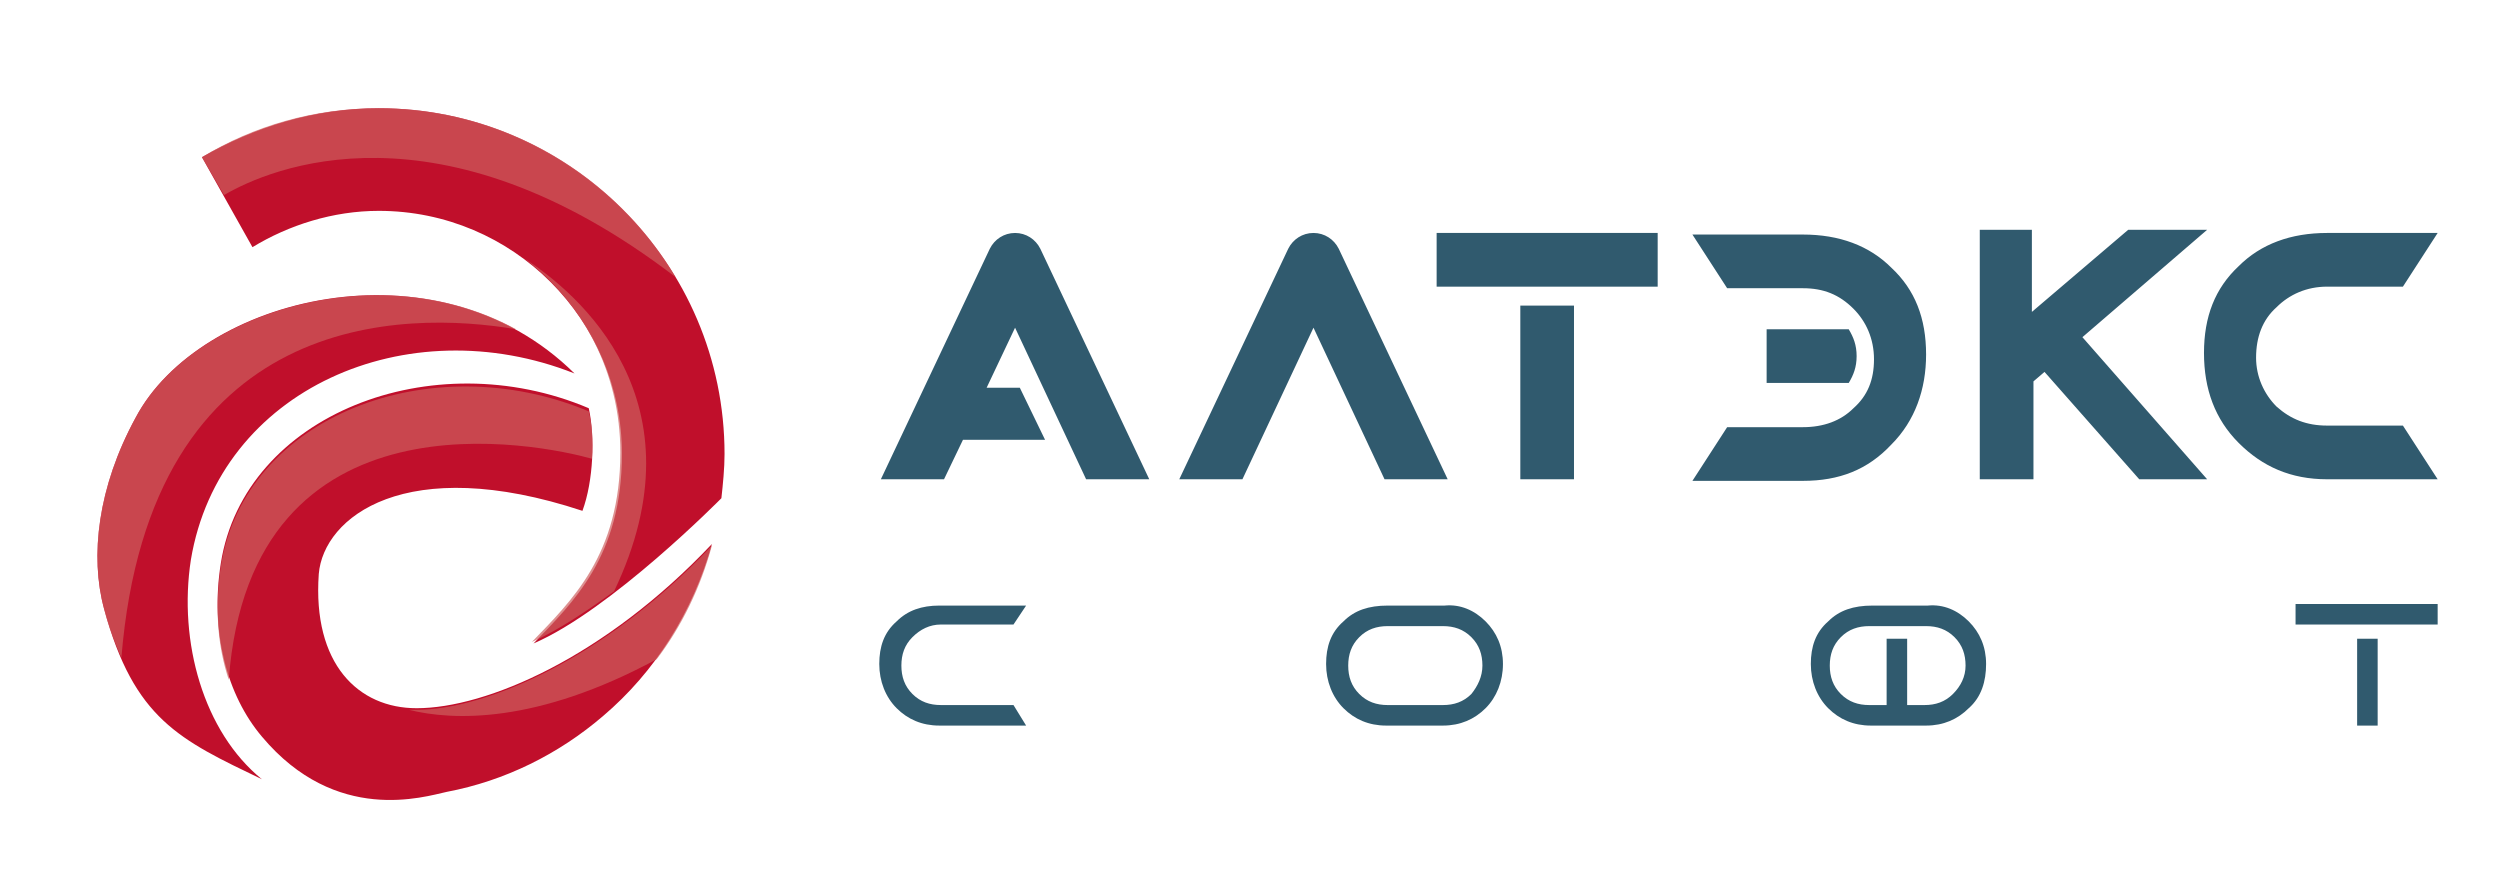 <?xml version="1.0" encoding="utf-8"?>
<!-- Generator: Adobe Illustrator 15.1.0, SVG Export Plug-In . SVG Version: 6.00 Build 0)  -->
<!DOCTYPE svg PUBLIC "-//W3C//DTD SVG 1.1//EN" "http://www.w3.org/Graphics/SVG/1.1/DTD/svg11.dtd">
<svg version="1.1" id="_x3F__x3F__x3F__x3F__1" xmlns="http://www.w3.org/2000/svg" xmlns:xlink="http://www.w3.org/1999/xlink"
	 x="0px" y="0px" width="636px" height="224px" viewBox="-24.86 305.445 636 224" enable-background="new -24.86 305.445 636 224"
	 xml:space="preserve">
<path fill="#305A6E" d="M447.464,396.042L447.464,396.042c0-2.812-0.803-4.82-2.008-6.829H424.57v13.657h20.887
	C446.662,400.861,447.464,398.853,447.464,396.042 M343.431,427.372L343.431,427.372l-27.715-58.645
	c-1.205-2.41-3.615-4.017-6.428-4.017s-5.221,1.606-6.426,4.017l-27.716,58.645h16.067l18.075-38.561l18.076,38.561H343.431z
	 M233.373,364.711L233.373,364.711c-2.812,0-5.222,1.606-6.427,4.017l-27.716,58.645h16.067l4.82-10.042h20.887l-6.427-13.255
	h-8.435l7.23-15.264l18.075,38.561h16.067l-27.715-58.645C238.594,366.317,236.184,364.711,233.373,364.711 M536.636,363.907
	L536.636,363.907h-20.084l-24.502,20.887v-20.887h-13.256v23.699l0,0v39.766h13.658v-24.904l2.811-2.41l24.102,27.314h17.271
	l-31.732-36.151L536.636,363.907z M340.619,378.368L340.619,378.368h56.234v-13.657h-56.234V378.368z M361.908,427.372
	L361.908,427.372h13.656v-44.185h-13.656V427.372z M465.138,395.64L465.138,395.64c0-9.238-2.813-16.469-8.838-22.092
	c-5.623-5.623-13.254-8.435-22.492-8.435h-28.117l8.836,13.657h19.281c5.221,0,9.238,1.606,12.854,5.222
	c3.213,3.213,5.221,7.632,5.221,12.854s-1.605,9.238-5.221,12.452c-3.215,3.213-7.633,4.82-12.854,4.82h-19.281l-8.836,13.657
	h28.117c9.238,0,16.469-2.812,22.492-9.238C462.326,412.51,465.138,404.477,465.138,395.64 M595.281,427.372L595.281,427.372
	l-8.838-13.657h-19.279c-5.223,0-9.238-1.606-12.854-4.82c-3.213-3.213-5.223-7.632-5.223-12.452c0-5.222,1.607-9.64,5.223-12.854
	c3.213-3.213,7.631-5.222,12.854-5.222h19.279l8.838-13.657h-28.117c-9.238,0-16.871,2.812-22.494,8.435
	c-6.025,5.624-8.836,12.854-8.836,22.092c0,9.239,2.811,16.871,8.836,22.896s13.256,9.239,22.494,9.239H595.281L595.281,427.372z
	 M475.179,474.77L475.179,474.77c0-2.812-0.803-5.222-2.811-7.23c-2.01-2.008-4.418-2.812-7.23-2.812h-14.461
	c-2.811,0-5.221,0.804-7.23,2.812c-2.008,2.009-2.811,4.419-2.811,7.23s0.803,5.222,2.811,7.229c2.01,2.009,4.42,2.813,7.23,2.813
	h2.813l0,0h1.607V467.94h5.221v16.871h1.607l0,0h2.811c2.813,0,5.223-0.804,7.23-2.813
	C473.974,479.991,475.179,477.581,475.179,474.77 M475.984,463.522L475.984,463.522c2.811,2.812,4.418,6.427,4.418,10.845
	c0,4.419-1.205,8.436-4.418,11.247c-2.813,2.812-6.428,4.419-10.846,4.419h-2.008h-1.205h-1.607h-5.223h-1.605h-0.803h-1.607
	c-4.418,0-8.033-1.607-10.846-4.419c-2.811-2.812-4.418-6.828-4.418-11.247c0-4.418,1.205-8.033,4.418-10.845
	c2.813-2.812,6.428-4.017,11.248-4.017h14.059C469.556,459.104,473.171,460.711,475.984,463.522 M559.13,464.326L559.13,464.326
	h36.15v-5.222h-36.15V464.326z M574.794,490.033L574.794,490.033h5.223V467.94h-5.223V490.033z M352.267,474.77L352.267,474.77
	c0-2.812-0.803-5.222-2.811-7.23c-2.01-2.008-4.418-2.812-7.23-2.812h-14.059c-2.813,0-5.223,0.804-7.23,2.812
	c-2.008,2.009-2.811,4.419-2.811,7.23s0.803,5.222,2.811,7.229c2.008,2.009,4.418,2.813,7.23,2.813h14.059
	c2.813,0,5.221-0.804,7.23-2.813C351.062,479.991,352.267,477.581,352.267,474.77 M353.072,463.522L353.072,463.522
	c2.811,2.812,4.418,6.427,4.418,10.845c0,4.419-1.607,8.436-4.418,11.247c-2.813,2.812-6.428,4.419-10.846,4.419h-14.461
	c-4.418,0-8.033-1.607-10.844-4.419c-2.813-2.812-4.42-6.828-4.42-11.247c0-4.418,1.205-8.033,4.42-10.845
	c2.811-2.812,6.426-4.017,11.246-4.017h14.461C346.644,459.104,350.259,460.711,353.072,463.522 M207.264,467.539
	c-2.008,2.009-2.812,4.419-2.812,7.23s0.804,5.222,2.812,7.229c2.008,2.009,4.418,2.813,7.23,2.813h18.477l3.213,5.222h-22.092
	c-4.418,0-8.033-1.607-10.845-4.419c-2.812-2.812-4.418-6.828-4.418-11.247c0-4.418,1.205-8.033,4.418-10.845
	c2.812-2.812,6.427-4.017,10.845-4.017h22.092l-3.213,4.82h-18.477C211.682,464.326,209.272,465.531,207.264,467.539"/>
<path fill="#C00F2B" d="M71.498,332.979L71.498,332.979c-16.469,0-31.732,4.82-44.988,12.452l12.854,22.895
	c9.238-5.624,20.485-9.238,32.134-9.238c34.142,0,61.857,27.715,61.857,61.858c0,26.108-12.452,37.757-22.494,48.2
	c19.682-8.435,47.799-36.953,47.799-36.953c0.401-3.615,0.803-7.632,0.803-11.247C159.464,372.343,119.699,332.979,71.498,332.979
	 M23.699,447.857L23.699,447.857c7.23-43.381,55.029-64.268,97.607-47.397C85.958,365.514,25.707,381.179,9.64,411.707
	C0,429.38-2.008,447.054,1.607,460.309c7.631,28.117,19.28,33.34,40.167,43.381C26.912,491.64,20.485,468.744,23.699,447.857
	 M81.138,485.614c17.673,0,47.799-12.854,75.113-41.773c-4.82,17.271-14.46,32.535-27.715,43.782
	c-11.247,9.64-24.904,16.469-39.766,19.28c-5.624,1.205-28.117,8.435-46.996-14.059c-8.837-10.443-13.255-26.511-10.443-44.185
	c6.025-37.757,53.824-56.234,93.59-39.364c1.607,7.23,1.205,18.477-1.606,26.109c-44.988-14.862-65.875,1.606-67.08,16.067
	C54.627,474.367,66.276,485.614,81.138,485.614"/>
<path opacity="0.69" fill="#CD5E5E" enable-background="new    " d="M106.443,389.213c-35.347-19.28-82.745-4.017-96.803,22.494
	C0,429.38-2.008,446.652,1.607,460.309c1.205,4.82,2.812,8.837,4.418,12.452C13.255,383.991,78.326,384.393,106.443,389.213"/>
<path opacity="0.69" fill="#CD5E5E" enable-background="new    " d="M71.498,332.979c-16.469,0-31.732,4.418-44.988,12.452
	l5.624,9.64c11.648-6.829,54.628-25.306,114.879,20.887C131.749,350.25,103.632,332.979,71.498,332.979"/>
<path opacity="0.69" fill="#CD5E5E" enable-background="new    " d="M125.724,422.15c0.402-4.419,0-8.837-0.803-12.05
	c-40.167-16.871-87.565,1.205-93.59,39.364c-1.607,10.845-0.803,20.485,2.008,28.921C38.962,402.87,112.87,418.535,125.724,422.15"
	/>
<path opacity="0.69" fill="#CD5E5E" enable-background="new    " d="M108.452,371.138c14.862,11.247,24.502,28.92,24.502,49.406
	c0,26.109-12.452,37.757-22.494,48.201c6.427-2.812,13.657-7.632,20.887-12.854C154.645,407.288,122.109,379.975,108.452,371.138"/>
<path opacity="0.69" fill="#CD5E5E" enable-background="new    " d="M142.192,473.163c6.427-8.436,11.247-18.478,14.059-28.921
	c-27.314,28.921-57.841,41.774-75.113,41.774c-0.803,0-1.607,0-2.008,0C90.376,488.828,111.665,489.631,142.192,473.163"/>
</svg>
